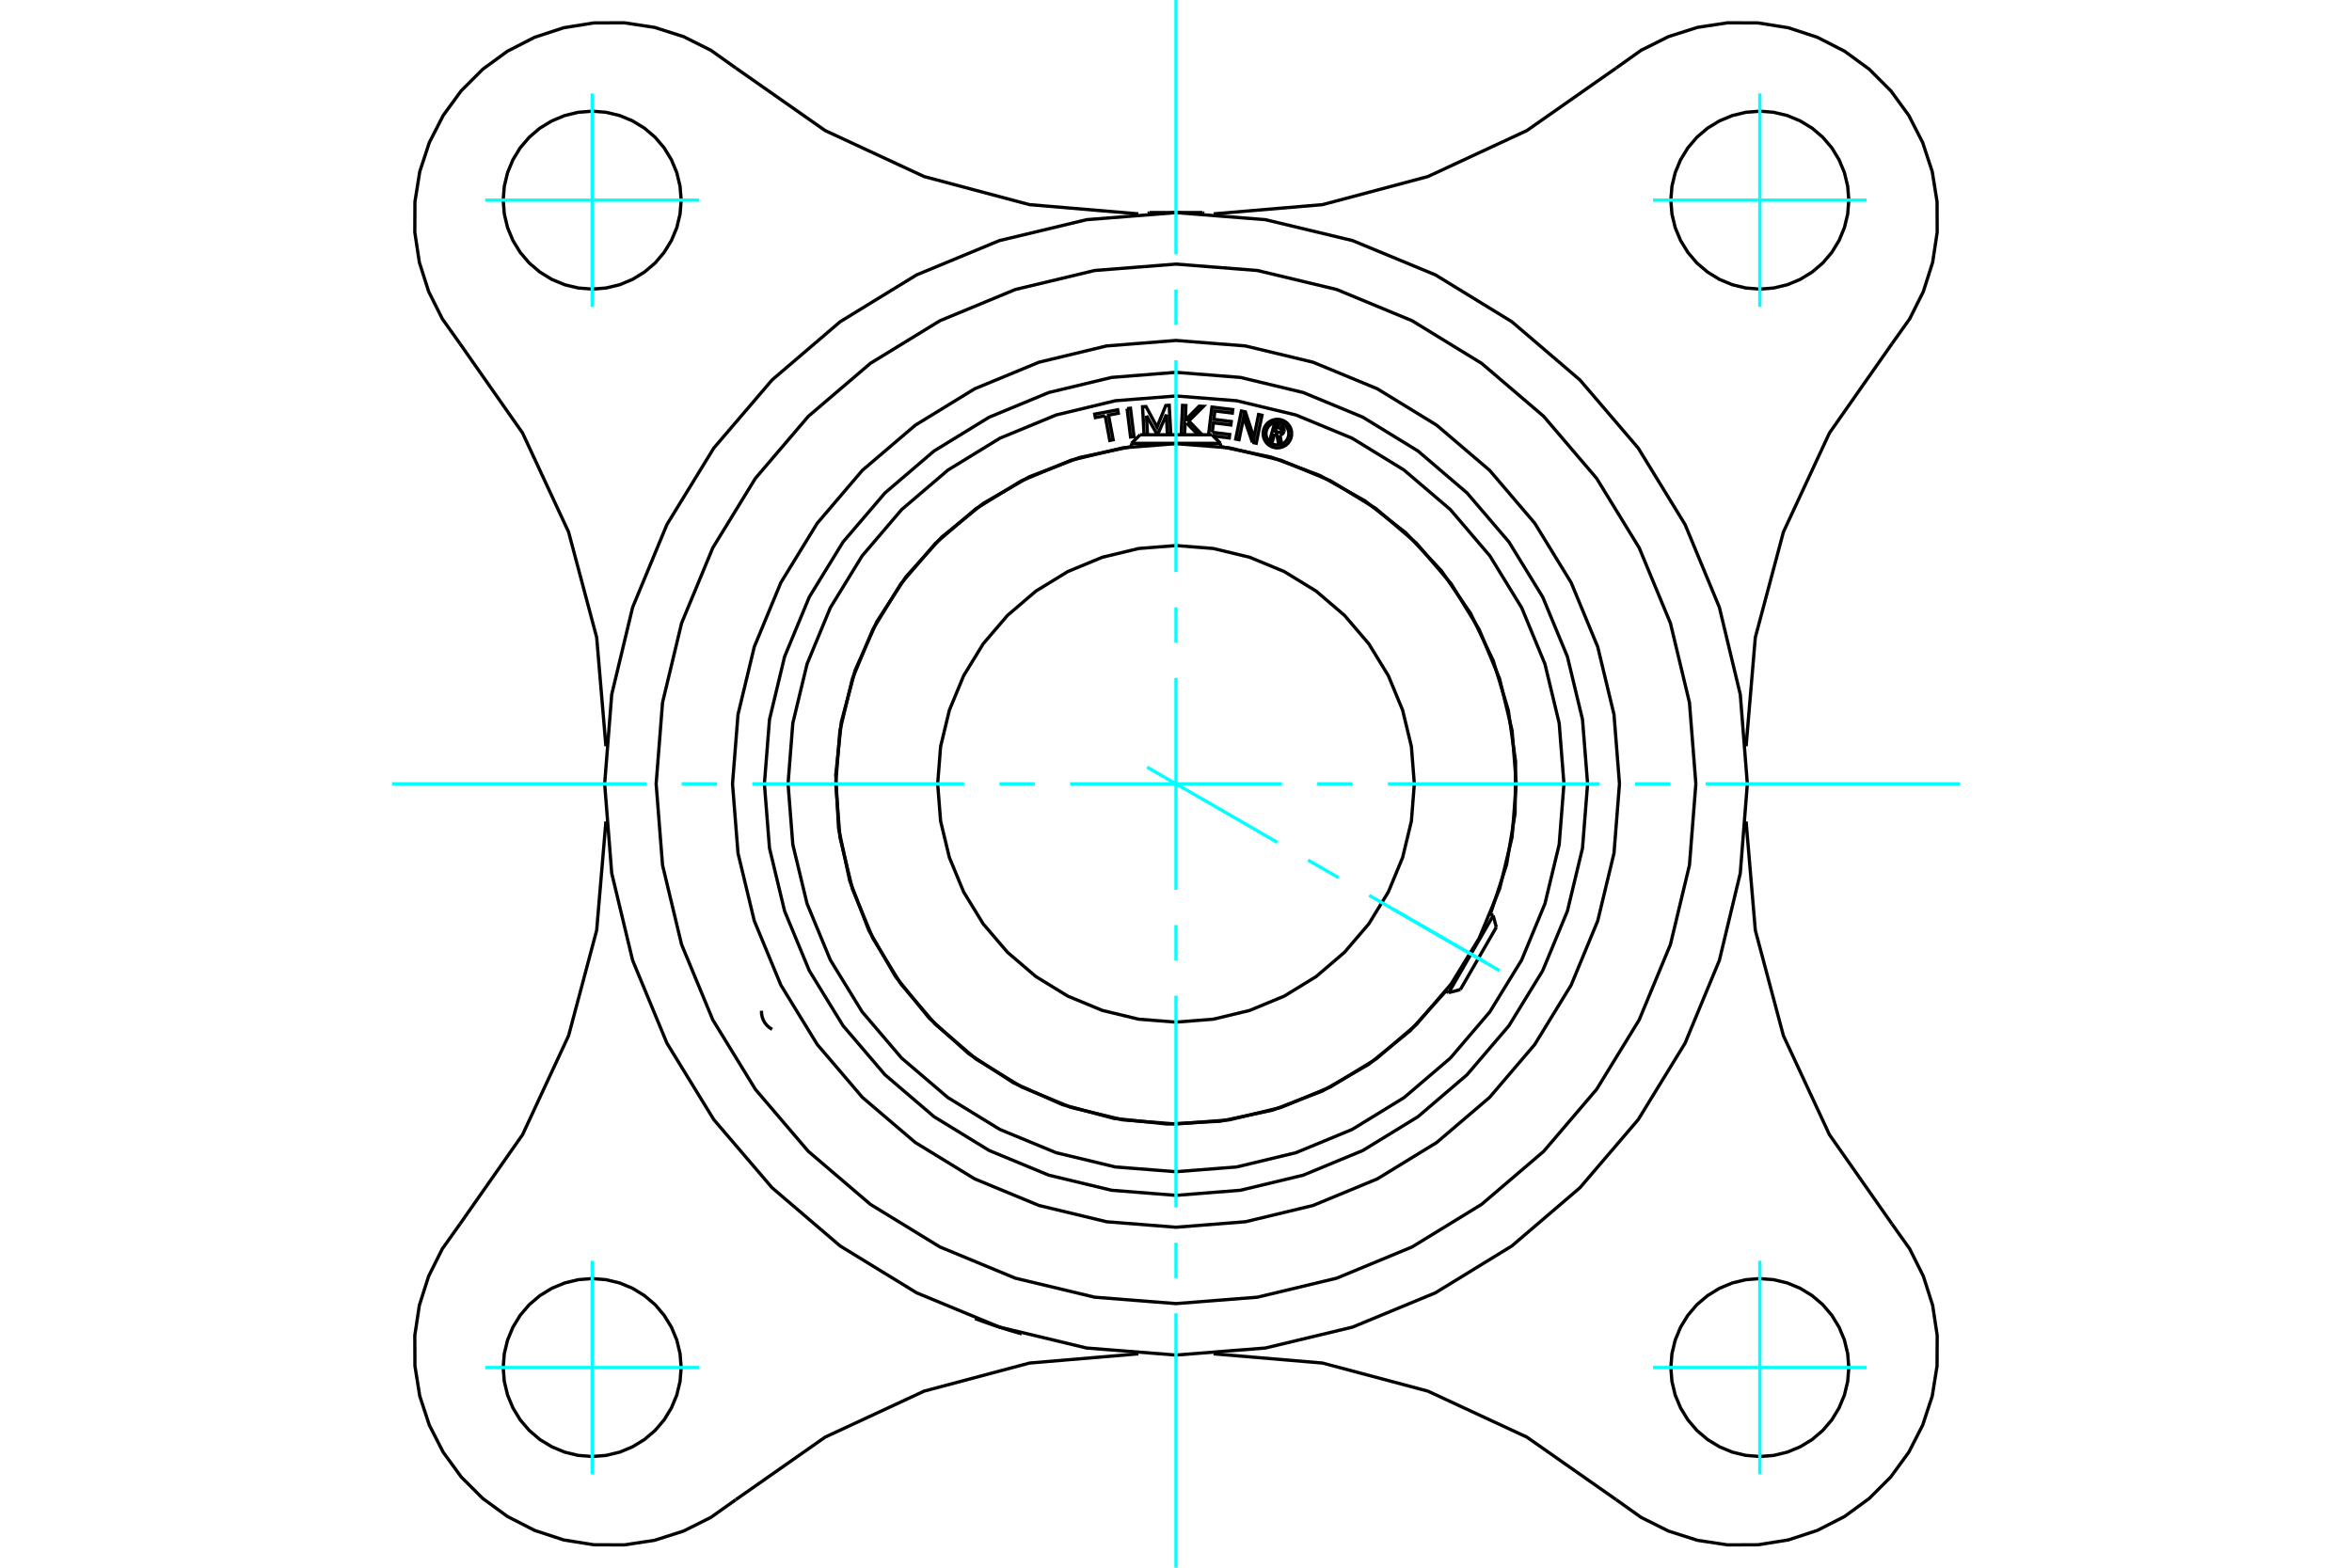 <?xml version="1.0" standalone="no"?>
<!DOCTYPE svg PUBLIC "-//W3C//DTD SVG 1.1//EN"
	"http://www.w3.org/Graphics/SVG/1.1/DTD/svg11.dtd">
<svg xmlns="http://www.w3.org/2000/svg" height="100%" width="100%" viewBox="0 0 36000 24000">
	<rect x="-1800" y="-1200" width="39600" height="26400" style="fill:#FFF"/>
	<g style="fill:none; fill-rule:evenodd" transform="matrix(1 0 0 1 0 0)">
		<g style="fill:none; stroke:#000; stroke-width:50; shape-rendering:geometricPrecision">
			<polyline points="28298,20936 28281,20723 28231,20515 28149,20318 28038,20136 27899,19973 27737,19835 27554,19723 27357,19641 27149,19591 26936,19574 26723,19591 26515,19641 26318,19723 26136,19835 25973,19973 25835,20136 25723,20318 25641,20515 25591,20723 25574,20936 25591,21149 25641,21357 25723,21554 25835,21737 25973,21899 26136,22038 26318,22149 26515,22231 26723,22281 26936,22298 27149,22281 27357,22231 27554,22149 27737,22038 27899,21899 28038,21737 28149,21554 28231,21357 28281,21149 28298,20936"/>
			<polyline points="24738,22959 23370,22001 21855,21297 20241,20867 18576,20726"/>
			<polyline points="24738,22959 25119,23230 25537,23439 25982,23581 26444,23651 26911,23649 27373,23575 27817,23429 28233,23216 28610,22941 28941,22610 29216,22233 29429,21817 29575,21373 29649,20911 29651,20444 29581,19982 29439,19537 29230,19119 28959,18738"/>
			<polyline points="26726,12576 26867,14241 27297,15855 28001,17370 28959,18738"/>
			<polyline points="11262,1041 10881,770 10463,561 10018,419 9556,349 9089,351 8627,425 8183,571 7767,784 7390,1059 7059,1390 6784,1767 6571,2183 6425,2627 6351,3089 6349,3556 6419,4018 6561,4463 6770,4881 7041,5262"/>
			<polyline points="11262,1041 12630,1999 14145,2703 15759,3133 17424,3274"/>
			<polyline points="9274,11424 9133,9759 8703,8145 7999,6630 7041,5262"/>
			<polyline points="10426,3064 10409,2851 10359,2643 10277,2446 10165,2263 10027,2101 9864,1962 9682,1851 9485,1769 9277,1719 9064,1702 8851,1719 8643,1769 8446,1851 8263,1962 8101,2101 7962,2263 7851,2446 7769,2643 7719,2851 7702,3064 7719,3277 7769,3485 7851,3682 7962,3864 8101,4027 8263,4165 8446,4277 8643,4359 8851,4409 9064,4426 9277,4409 9485,4359 9682,4277 9864,4165 10027,4027 10165,3864 10277,3682 10359,3485 10409,3277 10426,3064"/>
			<polyline points="28959,5262 28001,6630 27297,8145 26867,9759 26726,11424"/>
			<polyline points="28298,3064 28281,2851 28231,2643 28149,2446 28038,2263 27899,2101 27737,1962 27554,1851 27357,1769 27149,1719 26936,1702 26723,1719 26515,1769 26318,1851 26136,1962 25973,2101 25835,2263 25723,2446 25641,2643 25591,2851 25574,3064 25591,3277 25641,3485 25723,3682 25835,3864 25973,4027 26136,4165 26318,4277 26515,4359 26723,4409 26936,4426 27149,4409 27357,4359 27554,4277 27737,4165 27899,4027 28038,3864 28149,3682 28231,3485 28281,3277 28298,3064"/>
			<polyline points="28959,5262 29230,4881 29439,4463 29581,4018 29651,3556 29649,3089 29575,2627 29429,2183 29216,1767 28941,1390 28610,1059 28233,784 27817,571 27373,425 26911,351 26444,349 25982,419 25537,561 25119,770 24738,1041"/>
			<polyline points="18576,3274 20241,3133 21855,2703 23370,1999 24738,1041"/>
			<polyline points="7041,18738 6770,19119 6561,19537 6419,19982 6349,20444 6351,20911 6425,21373 6571,21817 6784,22233 7059,22610 7390,22941 7767,23216 8183,23429 8627,23575 9089,23649 9556,23651 10018,23581 10463,23439 10881,23230 11262,22959"/>
			<polyline points="17424,20726 15759,20867 14145,21297 12630,22001 11262,22959"/>
			<polyline points="10426,20936 10409,20723 10359,20515 10277,20318 10165,20136 10027,19973 9864,19835 9682,19723 9485,19641 9277,19591 9064,19574 8851,19591 8643,19641 8446,19723 8263,19835 8101,19973 7962,20136 7851,20318 7769,20515 7719,20723 7702,20936 7719,21149 7769,21357 7851,21554 7962,21737 8101,21899 8263,22038 8446,22149 8643,22231 8851,22281 9064,22298 9277,22281 9485,22231 9682,22149 9864,22038 10027,21899 10165,21737 10277,21554 10359,21357 10409,21149 10426,20936"/>
			<polyline points="7041,18738 7999,17370 8703,15855 9133,14241 9274,12576"/>
			<polyline points="15635,20419 15634,20419 15630,20417 15623,20415 15613,20412 15600,20409 15584,20404 15566,20399 15546,20393 15524,20387 15501,20380 15475,20372 15447,20364 15417,20355 15387,20345 15356,20335 15324,20325 15293,20315 15262,20305 15230,20295 15199,20284 15168,20273 15138,20263 15108,20253 15081,20243 15055,20234 15032,20226 15011,20218 14991,20211 14974,20204 14959,20199 14946,20194 14936,20190 14929,20188 14925,20186 14924,20186"/>
			<polyline points="24788,12000 24704,10938 24455,9903 24048,8919 23491,8010 22800,7200 21990,6509 21081,5952 20097,5545 19062,5296 18000,5212 16938,5296 15903,5545 14919,5952 14010,6509 13200,7200 12509,8010 11952,8919 11545,9903 11296,10938 11212,12000 11296,13062 11545,14097 11952,15081 12509,15990 13200,16800 14010,17491 14919,18048 15903,18455 16938,18704 18000,18788 19062,18704 20097,18455 21081,18048 21990,17491 22800,16800 23491,15990 24048,15081 24455,14097 24704,13062 24788,12000"/>
			<polyline points="25957,12000 25859,10755 25568,9541 25090,8387 24438,7323 23627,6373 22677,5562 21613,4910 20459,4432 19245,4141 18000,4043 16755,4141 15541,4432 14387,4910 13323,5562 12373,6373 11562,7323 10910,8387 10432,9541 10141,10755 10043,12000 10141,13245 10432,14459 10910,15613 11562,16677 12373,17627 13323,18438 14387,19090 15541,19568 16755,19859 18000,19957 19245,19859 20459,19568 21613,19090 22677,18438 23627,17627 24438,16677 25090,15613 25568,14459 25859,13245 25957,12000"/>
			<polyline points="26745,12000 26637,10632 26317,9298 25792,8030 25075,6860 24183,5817 23140,4925 21970,4208 20702,3683 19368,3363 18000,3255 16632,3363 15298,3683 14030,4208 12860,4925 11817,5817 10925,6860 10208,8030 9683,9298 9363,10632 9255,12000 9363,13368 9683,14702 10208,15970 10925,17140 11817,18183 12860,19075 14030,19792 15298,20317 16632,20637 18000,20745 19368,20637 20702,20317 21970,19792 23140,19075 24183,18183 25075,17140 25792,15970 26317,14702 26637,13368 26745,12000"/>
			<line x1="17594" y1="3254" x2="18406" y2="3254"/>
			<line x1="17594" y1="3254" x2="17573" y2="3266"/>
			<line x1="18427" y1="3266" x2="18406" y2="3254"/>
			<polyline points="23208,12000 23144,11185 22953,10391 22640,9636 22213,8939 21682,8318 21061,7787 20364,7360 19609,7047 18815,6856 18000,6792 17185,6856 16391,7047 15636,7360 14939,7787 14318,8318 13787,8939 13360,9636 13047,10391 12856,11185 12792,12000 12856,12815 13047,13609 13360,14364 13787,15061 14318,15682 14939,16213 15636,16640 16391,16953 17185,17144 18000,17208 18815,17144 19609,16953 20364,16640 21061,16213 21682,15682 22213,15061 22640,14364 22953,13609 23144,12815 23208,12000"/>
			<polyline points="21648,12000 21603,11429 21469,10873 21250,10344 20951,9856 20579,9421 20144,9049 19656,8750 19127,8531 18571,8397 18000,8352 17429,8397 16873,8531 16344,8750 15856,9049 15421,9421 15049,9856 14750,10344 14531,10873 14397,11429 14352,12000 14397,12571 14531,13127 14750,13656 15049,14144 15421,14579 15856,14951 16344,15250 16873,15469 17429,15603 18000,15648 18571,15603 19127,15469 19656,15250 20144,14951 20579,14579 20951,14144 21250,13656 21469,13127 21603,12571 21648,12000"/>
			<line x1="22175" y1="15196" x2="22855" y2="14017"/>
			<line x1="22903" y1="14195" x2="22353" y2="15149"/>
			<line x1="18681" y1="6787" x2="17319" y2="6787"/>
			<line x1="17450" y1="6656" x2="18550" y2="6656"/>
			<polyline points="24300,12000 24222,11015 23991,10053 23613,9140 23096,8297 22454,7546 21703,6904 20860,6387 19947,6009 18985,5778 18000,5700 17015,5778 16053,6009 15140,6387 14297,6904 13546,7546 12904,8297 12387,9140 12009,10053 11778,11015 11700,12000 11778,12985 12009,13947 12387,14860 12904,15703 13546,16454 14297,17096 15140,17613 16053,17991 17015,18222 18000,18300 18985,18222 19947,17991 20860,17613 21703,17096 22454,16454 23096,15703 23613,14860 23991,13947 24222,12985 24300,12000"/>
			<polyline points="19508,6642 19479,6747 19437,6736 19506,6490 19597,6515"/>
			<polyline points="19653,6605 19655,6594 19655,6582 19653,6570 19650,6559 19644,6548 19637,6539 19629,6531 19619,6524 19609,6519 19597,6515"/>
			<polyline points="19653,6605 19613,6594 19614,6589 19614,6584 19613,6579 19612,6575 19610,6570 19607,6566 19603,6562 19599,6559 19595,6557 19590,6555 19535,6540 19518,6602 19574,6617 19578,6618 19583,6618 19588,6618 19593,6617 19598,6614 19602,6612 19605,6608 19609,6604 19611,6600 19613,6596 19652,6606"/>
			<polyline points="19591,6659 19603,6656 19614,6652 19625,6646 19634,6638 19642,6628 19648,6618 19652,6606"/>
			<polyline points="19591,6659 19617,6791 19567,6777 19542,6651 19508,6642"/>
			<polyline points="18555,6619 18822,6652 18815,6705 18569,6674"/>
			<polyline points="18498,6656 18550,6232 18869,6271 18862,6324 18595,6291 18580,6420 18846,6453 18840,6506 18573,6473 18555,6619"/>
			<line x1="17548" y1="6364" x2="17564" y2="6656"/>
			<polyline points="17511,6656 17488,6227 17541,6224 17710,6537 17844,6208 17896,6205 17920,6642 17868,6644 17852,6348 17719,6652 17713,6653 17548,6364"/>
			<polyline points="16916,6365 16766,6393 16756,6340 17107,6274 17117,6327 16967,6355 17038,6732 16986,6742 16916,6365"/>
			<polyline points="17251,6256 17303,6250 17357,6684 17305,6690 17251,6256"/>
			<polyline points="18164,6477 18139,6502 18132,6645 18080,6643 18100,6206 18152,6209 18142,6431 18355,6218 18420,6221 18196,6445 18400,6656"/>
			<polyline points="18371,6656 18336,6655 18164,6477"/>
			<polyline points="19170,6773 19036,6386 18965,6731 18914,6721 19001,6293 19062,6305 19192,6701 19264,6346 19316,6357 19228,6785 19170,6773"/>
			<polyline points="19771,6638 19768,6604 19760,6570 19747,6539 19729,6510 19707,6483 19680,6461 19651,6443 19619,6430 19586,6422 19552,6419 19518,6422 19484,6430 19453,6443 19423,6461 19397,6483 19375,6510 19357,6539 19344,6570 19336,6604 19333,6638 19336,6672 19344,6706 19357,6737 19375,6767 19397,6793 19423,6815 19453,6833 19484,6846 19518,6854 19552,6857 19586,6854 19619,6846 19651,6833 19680,6815 19707,6793 19729,6767 19747,6737 19760,6706 19768,6672 19771,6638"/>
			<polyline points="19727,6638 19725,6611 19718,6584 19708,6559 19693,6535 19676,6514 19655,6497 19631,6482 19606,6472 19579,6465 19552,6463 19525,6465 19498,6472 19473,6482 19449,6497 19428,6514 19410,6535 19396,6559 19386,6584 19379,6611 19377,6638 19379,6665 19386,6692 19396,6717 19410,6741 19428,6762 19449,6780 19473,6794 19498,6804 19525,6811 19552,6813 19579,6811 19606,6804 19631,6794 19655,6780 19676,6762 19693,6741 19708,6717 19718,6692 19725,6665 19727,6638"/>
			<polyline points="22813,13993 23060,13237 23190,12453 23198,11659 23086,10872 22855,10112 22512,9395 22063,8739 21520,8159 20895,7669 20202,7279 19458,6999 18681,6835"/>
			<polyline points="17319,6835 16520,7005 15757,7298 15049,7707 14414,8222 13867,8829 13422,9515 13089,10261 12878,11051 12792,11864 12835,12680 13005,13480 13298,14243 13707,14951 14221,15586 14829,16133 15514,16578 16261,16911 17050,17122 17863,17208 18679,17165 19479,16995 20242,16702 20950,16294 21585,15779 22132,15172"/>
			<polyline points="23938,12000 23865,11071 23647,10165 23291,9304 22804,8510 22199,7801 21490,7196 20696,6709 19835,6353 18929,6135 18000,6062 17071,6135 16165,6353 15304,6709 14510,7196 13801,7801 13196,8510 12709,9304 12353,10165 12135,11071 12062,12000 12135,12929 12353,13835 12709,14696 13196,15490 13801,16199 14510,16804 15304,17291 16165,17647 17071,17865 18000,17938 18929,17865 19835,17647 20696,17291 21490,16804 22199,16199 22804,15490 23291,14696 23647,13835 23865,12929 23938,12000"/>
			<line x1="22903" y1="14195" x2="22855" y2="14017"/>
			<line x1="22175" y1="15196" x2="22353" y2="15149"/>
			<line x1="22855" y1="14017" x2="22812" y2="13992"/>
			<line x1="22131" y1="15171" x2="22175" y2="15196"/>
			<line x1="17450" y1="6656" x2="17319" y2="6787"/>
			<line x1="18681" y1="6787" x2="18550" y2="6656"/>
			<line x1="17319" y1="6787" x2="17319" y2="6837"/>
			<line x1="18681" y1="6837" x2="18681" y2="6787"/>
			<polyline points="11655,15474 11657,15524 11667,15572 11684,15618 11709,15661 11740,15699 11777,15732 11819,15758"/>
		</g>
		<g style="fill:none; stroke:#0FF; stroke-width:50; shape-rendering:geometricPrecision">
			<line x1="18000" y1="24000" x2="18000" y2="20106"/>
			<line x1="18000" y1="19566" x2="18000" y2="19026"/>
			<line x1="18000" y1="18485" x2="18000" y2="15243"/>
			<line x1="18000" y1="14702" x2="18000" y2="14162"/>
			<line x1="18000" y1="13621" x2="18000" y2="10379"/>
			<line x1="18000" y1="9838" x2="18000" y2="9298"/>
			<line x1="18000" y1="8757" x2="18000" y2="5515"/>
			<line x1="18000" y1="4974" x2="18000" y2="4434"/>
			<line x1="18000" y1="3894" x2="18000" y2="0"/>
			<line x1="6000" y1="12000" x2="9894" y2="12000"/>
			<line x1="10434" y1="12000" x2="10974" y2="12000"/>
			<line x1="11515" y1="12000" x2="14757" y2="12000"/>
			<line x1="15298" y1="12000" x2="15838" y2="12000"/>
			<line x1="16379" y1="12000" x2="19621" y2="12000"/>
			<line x1="20162" y1="12000" x2="20702" y2="12000"/>
			<line x1="21243" y1="12000" x2="24485" y2="12000"/>
			<line x1="25026" y1="12000" x2="25566" y2="12000"/>
			<line x1="26106" y1="12000" x2="30000" y2="12000"/>
			<line x1="26936" y1="4698" x2="26936" y2="1430"/>
			<line x1="25302" y1="3064" x2="28570" y2="3064"/>
			<line x1="25302" y1="20936" x2="28570" y2="20936"/>
			<line x1="26936" y1="22570" x2="26936" y2="19302"/>
			<line x1="9064" y1="22570" x2="9064" y2="19302"/>
			<line x1="7430" y1="20936" x2="10698" y2="20936"/>
			<line x1="7430" y1="3064" x2="10698" y2="3064"/>
			<line x1="9064" y1="4698" x2="9064" y2="1430"/>
			<line x1="17558" y1="11745" x2="19553" y2="12897"/>
			<line x1="20021" y1="13167" x2="20489" y2="13437"/>
			<line x1="20957" y1="13707" x2="22952" y2="14859"/>
			<line x1="21331" y1="13923" x2="22746" y2="14740"/>
		</g>
	</g>
</svg>
